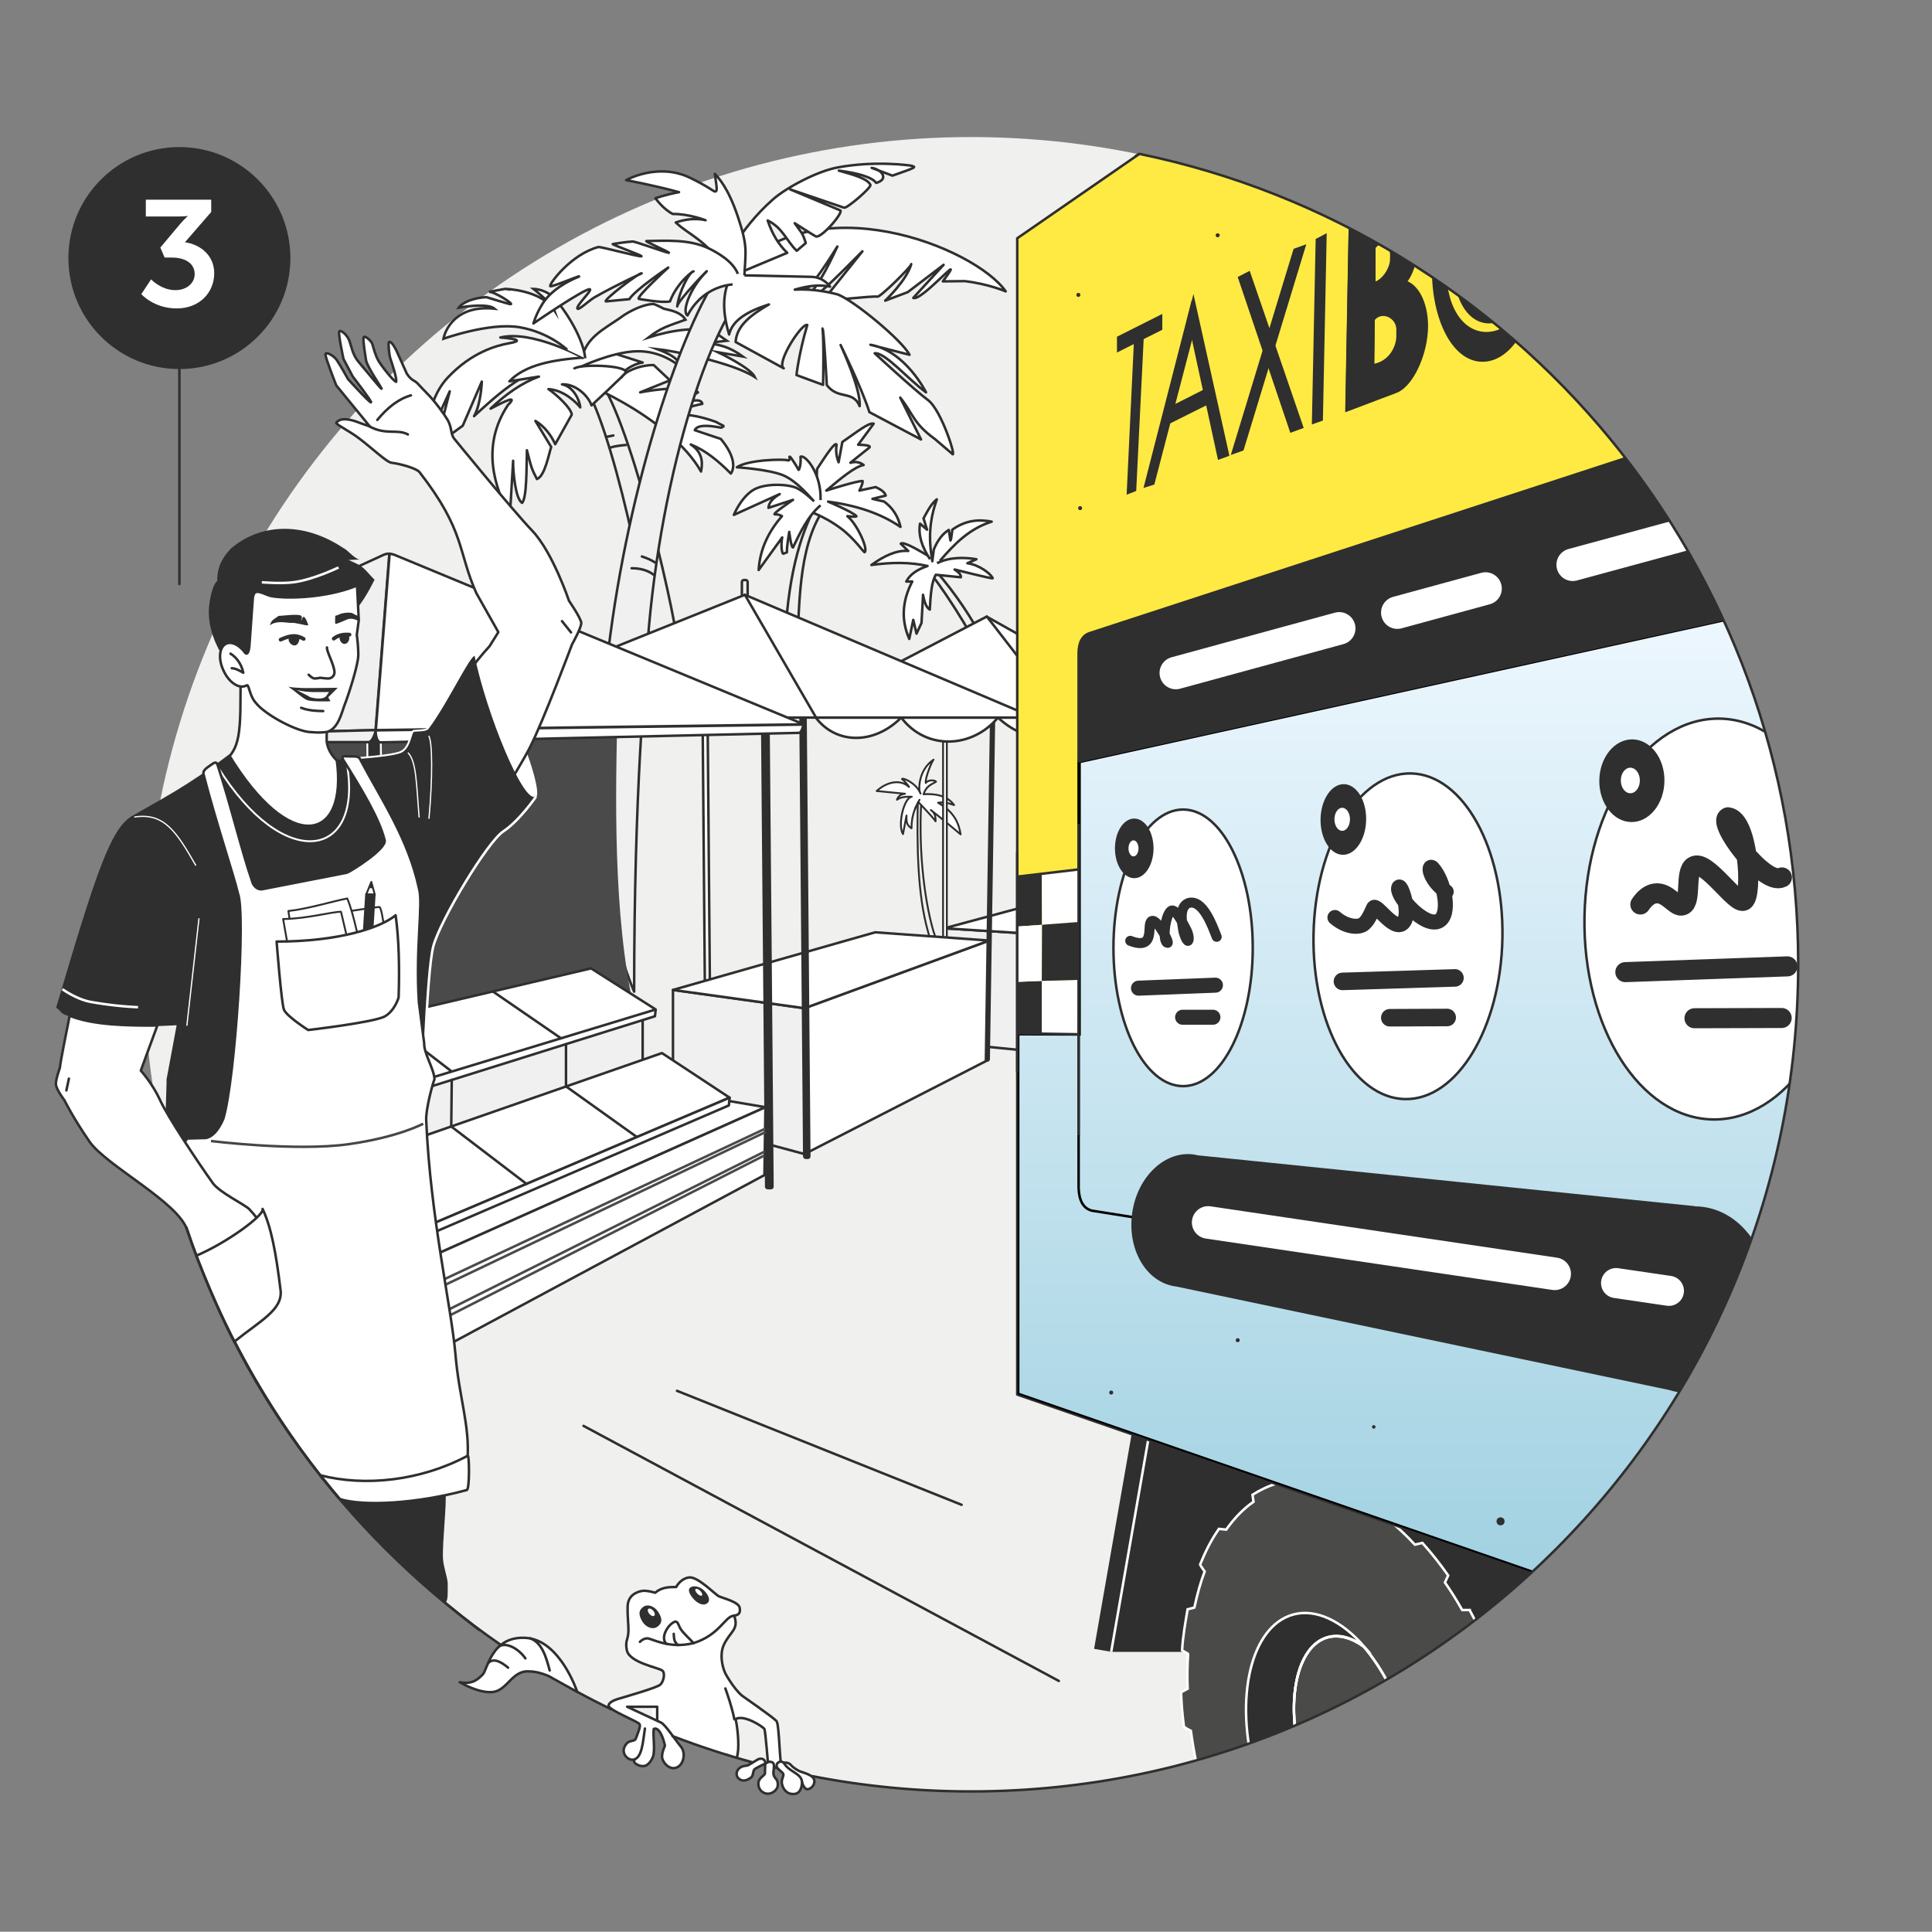 <svg xmlns="http://www.w3.org/2000/svg" xmlns:xlink="http://www.w3.org/1999/xlink" viewBox="0 0 771.1 771"><rect x="0" y="0" width="771.1" height="771" fill="#808080" stroke="none"/><style>.t{stroke-linejoin:round}.u{stroke-miterlimit:10}.v{fill:#fff}.w{fill:none}.x{stroke:#2f2f2f}.y{stroke-linecap:round}.z{fill:#2f2f2f}.AA{stroke-width:.75}.AB{stroke:#fff}.AC{fill:#f0f0f0}.AD{stroke-width:6}.AE{stroke-width:8}</style><circle cx="71.6" cy="103" r="44.3" class="z"/><path d="M71.6 144v89.1" class="t u w x y"/><path d="M60.3 111.5s4 4.3 9.7 4.3c4.4 0 7.7-2.7 7.7-6.4 0-4.5-4.1-6.6-9.1-6.6h-2.9l-1.7-4 7.8-9.3c1.7-2 3.1-3.2 3.1-3.2v-.1s-1.3.2-3.8.2H58.2v-6.7h26.1v4.9L73.8 96.7c5.9.8 11.7 5 11.7 12.4 0 7.3-5.5 14-15 14-9.1 0-14.1-5.7-14.1-5.7l3.9-5.9z" class="v"/><circle cx="387.6" cy="384.9" r="330.2" fill="#f0f0ef"/><g class="u x"><path d="M238.3 150.5c12.1 13.9 29.8 86.8 32.6 109.1 0 0-13.5 5.8-11.8 4.5 2.4-17.7-16.4-99.9-26.5-110.7l5.7-2.9z" class="w"/><g class="v"><path d="M225.6 151.4c1.9-2.3 41.8 14.8 54.2 36.8.8-4 .4-7.8-4.1-10.8 6 2.4 11 6.6 16 11.6 1.9-2.7 1.1-7.7-4-13.8l-10.4-3.5c.9-2.1 4.9-2.1 10.5-1 2.1-.8.6-.7-2-2.3-5.4-1.9-11-3.4-16.1-2.6 2.1-2.4 6-3.7 10.6-4.6-.3-2.3-4.5-1.6-11 1l9.3-5.6c-1.7-1.7-10.8-2.3-23.1 0l11.9-4.8-6.5-6.1c-5.8 0-11.7 2.7-12.8 4.9-.3-2.4 4.7-5.4 8.4-5.9l-10.6-3.4-19.2.8-1.1 9.3z" class="t"/><path d="M231.8 146.4s12.4-5.9 22.2-6.2 16.3 5.3 16.3 5.3 2.6-2.2-8.1-6.2c6.5.7 30.1 5.4 39.1 11.2-1.8-3.8-14.7-9.9-14.7-9.9l9.9 1.7c-4.5-3.3-9.8-5.6-17-5.1l10.6-1.2-5.3-3.7c-7-1.8-16.3-.7-26 2.4 5.2-4 7.6-4.5 14.8-7.1-1.7-2.8-5.1-3.6-8.7-4.4-2.8-1.5-4.1-1.9-4.1-1.9-3.5.2-7.4 1.8-11.5 4.3-6 4.5-13.5 7.7-16.2 14.6"/><g class="t"><path d="M232.7 142.8s-20.2-11.2-33-8.1c7.4.6 8.6 1.4 3.5 2.3s-14.9 3.6-24.3 13.5c-9.4 9.8-8.5 25.5-8.5 25.5l9.1-19.8-5.5 21.5 10.7-7.8 7.6-17.6s-.3 9-3.1 13.8c6.8-6.2 20.2-19.2 32.3-20 .3-.1 11-3.3 11.2-3.3z"/><path d="M232.9 142.7c-12.1.9-23.2 2.8-29.6 9.5l11.8-1.9c-6.8 2.5-13.2 7-19.3 12.8 5.9-3.1 11.1-5.6 6.9-1.4-10.9 16.5-5.2 33 .8 44.3l1.3-22.1c-.1 3.9.9 15.4 3.6 16.8 1.9-2.2 1.7-13.7 1.9-21 1.9 7.4 1.9 7.4 4 11.5 3.2-1.2 4.7-9.9 5.7-12.8l-6.3-10.4c3.7 2.2 6.3 5.8 7.9 9.3l6.6-11.8c-.2-2.5-5.7-7.7-9.3-10.2 6.2.4 11.1 5.3 12.7 7.3-.2-2.6-2.6-8.3-7.3-9.2 5.3-.3 10.4 4.4 11.8 8.4 0 0 13.3-12.3 13.6-13.1 1-3-19.2-3.6-20.7-1.4"/></g></g><path d="M288 107.9c-16 22.5-37.2 85.3-45.2 151.8-.1.5-12.9 80.8 10.3 136.1 0-82.1 4.6-126.3 4.6-126.3C260.8 200 281.2 132 299 114.2c-1.8-10.4-7.7-5.8-11-6.3z" class="t AC"/><path d="M313.2 259l4.8 1.5c1.2-17.3.2-41.6 10.6-57L326 201c-6.8 12.5-11.9 30.1-12.8 58z" class="t w"/><g class="v t"><path d="M319.2 203.9c1.2-1.4 9.9 2.1 16.4 7 5.5 4.1 9 9.5 9.5 9.5 1.5-1.2-2.9-11.1-6.9-14.4 0 0 3.9.5 3.6 0-1.5-1.7-11.3-5.8-11.3-5.8 11.1 1.5 20.9 4.6 28.9 10.1-.9-4.1-3-7.5-6.5-10.1l-4.7-1.1 5.3-1.3c-.3-1.3-1.8-2.4-4-3.4l-6.5 1.4s1.4-2.6 1.3-3.8c-2.1-.2-14.5 3.8-14.5 3.8 5.7-4.8 11.4-9.6 14.9-10.2-1.4-1.1-3.1-1.5-5.3-.9l7.5-6c1-.9-1.6-1.1-4.4-1.2l6.2-8.4c-1.9-.6-6.8 3.4-12.5 7.3l-1.5 8.1c-.9-2.3-1.2-4.7-.8-7-.5-1.4-4.1 4-7.8 9.7l-.4 10.4-6.5 6.3z"/><path d="M327.5 199.6c.4-10.6-6.1-18.3-8-17.3.3 3.1-.6 5.6-.8 5.2-.3-.7-2.7-4.6-3.4-5.2-.6-.5.5 1.9-1 1.4s-15.6-.3-20.2 2.8c0 0 12.7.8 18.5 3.2s12.1 10.3 12.1 10.3"/><path d="M327.5 201.7c-4.9 4.1-8.1 10.7-11 16.8-.7.2-1.5-6.2-1.5-6.2s-1.1 6.3-.9 8.1c0 0-1.3.6-1.5.6-.6-.1-1-4-.4-6.5l-9.4 13c.5-8.4 4-15.4 9.3-21.5 0 0-1.2-.8-2.8-.7s7.2-5.8 7.2-5.8l-9.8 3.2c.2-2.3 2-4 4.5-5.5l-18.3 8.3s2.5-6.3 7.2-9.6 14.6-2.7 17.9-1.1 6.9 5.3 6.9 5.3"/></g><path d="M373.7 228.1c7.5 8.5 14.6 19.2 19.6 29 0 0-4.4 1.6-4 1.2 1.6-1.4-17.1-29.9-18.2-29.3l2.6-.9z" class="t w"/><g class="v t"><path d="M374 224.8c4.8-2.5 11-2.4 15.7-1.6l-3.6 1.6c4.7.6 9.5 4.3 10.1 6-.2.3-15.2-3.5-15.2-3.5 1.5 1 2.6 2 2.5 3.1l-10-1c-1.7 2.8-2.1 8.1-2.4 13.9-1.4-.8-2.2-3.1-2.7-5.9l-.6 11.2-2 4.3-1.3-5.5-1.6 7.6c-3.1-7.1-3.1-14.7 1.2-22.9h-2.4c1.7-3.2 4.8-4.9 8.5-6.2-7-1.6-14.5-1.5-22.4-.4 5-3.6 10-6 14.7-5.6l-3-2.9c1-.9 5.9 1.8 12.2 5.6"/><path d="M371.2 223.2c-3.1-4.7-4.8-9.4-4-14.2l2.8 2.4-1.4-4.5c.5-.8 2.8-5.8 5.3-7.6-2.9 8.3-3.4 15.2-1.8 24.7l.6-4.7c1.5-3.6 3.5-6.3 6-7.8l.6 4.1c.2 1 .8-4.2.8-4.2 5.3-3.8 10.5-4.2 15.7-3.2-8.9 2.8-14.9 8.9-20.7 15.7"/></g><g class="w"><path d="M261.4 224.5c-1.1-.8-2.8-1.6-5.2-2.4m4.7 7.3c-2.5-1.9-5.6-2.6-8.8-2.6m-10.2-52.4l2.9-.6m-1.4 4.9c1.8-.6 4-.9 6.4-1.1" class="y"/><path d="M372.5 371.5c2 6.6 5 12.1 7.5 16.4l-3.2.6c-3.4-6.7-4.8-10.4-6.5-17-4-14.2-4.5-33.6-3.9-54.5l1.5.1c-1.5 19 .6 40.6 4.6 54.4z" class="t AA"/></g><path d="M368.6 317c4.7-.3 9.4.5 12.2 4.3-1.1-.2-3.2-1.5-6.4-.9 6.7 3.8 8.3 8.4 9 12.6 0 0-8.7-7.3-11.9-9.7 1.5.9 2 2.6 1.9 4.5-.7-1.3-6.9-7.7-6.9-7.7-1.5 3-2.7 5.6-2.7 10.5-1.7-1.2-2.1-2.1-2-5.1l-1.4 7.4c-2.2-3.5.3-14.5 3.5-14.9-2.4-.1-4.5.1-5.9 1.2.5-1.5 1.6-2.2 3.2-2.4l-11.3-1.1c4.3-3.9 9.7-4.7 12.9-1.6-.7-1.4-2.8-3.2-2.8-3.2.6-.6 5.9 1.9 7.4 5.8-1-1.2-.9-9.4 5.2-13.5-.6.5-3.5 7.4-3.1 9.3.6-1.1 3.3-1.4 4.1-.5-2.3 1.3-3.9 1.8-5 5z" class="t v AA"/><path d="M367 319.2l-1.8 3.6" class="t w y AA"/><path d="M462.7 284.5c-2-.8-68.9-38.4-68.9-38.4l-73.6 38.4h142.5z" class="t v"/><path d="M393.9 246.1l29.7 38.4" class="t w y"/><path d="M376.9 416.1l47.5 4.7v-47.3l-47.5-3z" class="t AC"/><g class="v t"><path d="M376.9 370.5l47.5 3 72.6-27.3-51.4 5.8z"/><path d="M376.4 280.1h1.5v117h-1.5z" class="AA"/><path d="M282.5 460.8h.8c.4 0 .6-.3.6-.6L282.4 284c0-.4-.3-.6-.6-.6h-.8c-.4 0-.6.3-.6.6l1.5 176.2c0 .3.2.6.6.6z"/></g><path d="M296.9 238h.7c.4 0 .8-.3.8-.8v-4.9c0-.4-.3-.8-.8-.8h-.7c-.4 0-.8.3-.8.8v4.9c.1.4.4.8.8.8z" class="t w"/><path d="M321.1 460.6l73-37.4.7-47.8-73.7 27z" class="t v"/></g><path d="M394 423.8c.6 0 1.1-.5 1.1-1l2.1-135.5c0-.6-.5-1-1-1.1-.6 0-1 .5-1.1 1L393 422.8c0 .5.4 1 1 1z" class="z"/><g class="t u x"><path d="M439 286.4c-14.4 9.5-28.1 11.6-40.7 0-10.2 12.3-28.6 13.2-38.6 0-11.1 11.1-26.2 10.5-34.1 0H439z" class="v"/><path d="M268.6 446.5l52.5 14.1v-58.2l-52.5-7.3z" class="AC"/><path d="M268.6 395.1l80.7-23 45.5 3.3-73.7 27z" class="v"/><path d="M321.6 462.1h.8c.4 0 .6-.3.6-.6l-1.5-176.2c0-.4-.3-.6-.6-.6h-.8c-.4 0-.6.3-.6.6l1.5 176.2a.65.65 0 00.6.6z" class="z"/><path d="M297.3 237.4l115.4 49H175.4z" class="v"/><path d="M325.7 286.4l-28.4-49" class="w y"/></g><path d="M124.7 439.3L253 402.2c-8.4-36.6-7.4-86.6-6.5-119.1l-121.8 1.4v154.8z" fill="#494a49"/><g class="t u z"><path d="M306.4 474.2h1.3c.4 0 .6-.3.6-.6l-1.6-187c0-.4-.3-.6-.6-.6h-1.3c-.4 0-.6.3-.6.6l1.6 187c0 .3.2.6.6.6z" class="x"/><path d="M167.4 471.5h2.3c.4 0 .6-.3.6-.6l-1.5-178c0-.4-.3-.6-.6-.6h-2.3c-.4 0-.6.3-.6.6l1.5 178c0 .3.2.6.6.6zm-18.6 18h4.2c.4 0 .6-.3.6-.6L151.9 285c0-.4-.3-.6-.6-.6h-4.2c-.4 0-.6.3-.6.6l1.7 203.8c-.1.4.2.7.6.7z" class="AA AB"/></g><g class="x t u"><path d="M100.1 292.6l49.8-1.2 5.5-70.4c-1.1-.1-2.1.3-3.5 1l-54 24.7 2.2 45.9z" class="AC"/><path d="M150 291.4l170.8-2.3-162.5-67.3c-1.1-.5-1.9-.7-2.8-.8l-5.5 70.4zm168.8 1.1c-1.3 0-164.7 3.8-166.8 3.8s-2.1-4.8-2.1-4.8l170.8-2.3c0-.1-.6 3.3-1.9 3.3z" class="v"/><path d="M150 291.4l-53.8 1.4s0 3.4 2 3.4H147c2 0 3-4.8 3-4.8z" class="AC"/><path d="M121.8 490.7l139.3-56.3 44.4 7.5L152 510.5z" class="v"/><path d="M256.5 425.6L155.6 460l-.6-24.6 101.5-30.9z" class="AC"/><g class="v"><path d="M261.7 402.9l-119.6 36.4-15.1-27.2 108.9-25.6zm-.3 2.7L142.1 443v-3.7l119.6-36.4zm29.8 32.5l-145.1 61.6-6.5-36 124.6-43.4z"/><path d="M144.1 504.4l146.8-63.2.3-3.1-145.1 61.6z"/></g><g class="w y"><path d="M196.7 395.7l27.2 18.7m-71.2-8l27.5 21.2m45.7 6l28 20m-73.8-4l30 22.9m15.8-38.9v-16.8m-45.8 32.8l.2-18.6"/></g><path d="M305.5 441.9L152 510.5l-.4 40.9L305.1 469z" class="v"/></g><path d="M151.6 536.4l153.6-76.8m-153.4 79.5l153.4-78m-153.1 61.3l153.3-71.9M152.1 525l153.5-73.2" stroke="#494a49" class="w u"/><path d="M87.8 305.3c30.8 38.3 50.8 48.2 49.8.6 0 0-6.3-3.3-7.2-9.9-.2-6.4.9-7.7.9-7.7L96 267.2c0 26.1.5 31.6-8.2 38.1z" class="t u v x"/><path d="M86.7 231.9c0-6 2.2-9.5 5.5-13 11.3-9.7 28.4-11.1 44.8-.2 2 .9 5 5.1 7.2 4.6l-5.1.2c6.6 2.8 5.8 3.2 10.4 7.9-4.2 8.1-12.9 26.9-52.8 40.3 0 0-14.4-13.1-13.3-29.2 1-9.4 3.3-10.6 3.3-10.6z" class="z"/><g class="t u x"><path d="M90.3 256.9c2.2-1 5.2.5 7.5 3.6 1.6 1.7 1.8-3.6 1.8-3.6l1.3-18.2c.5-4.1 3-2.2 6.9-.9 5 1.2 21.8 1.2 34.7-4.1a4186.55 4186.55 0 00.7 13.8l-.8 5.9s.6 4.1.6 8-3.9 15.9-5.3 19.5-2.6 9.8-7.1 11.2c-3.1.5-6.2.1-6.2.1-5.6.1-18.7-7-22.3-11.7-2.6-2.8-2.7-7.7-3.7-6.9-.1.1-.2.1-.3.1-2.8 1.3-6.8-1.4-8.9-6.1-2.2-4.6-1.7-9.4 1.1-10.7z" class="v"/><g class="w y"><path d="M92 260.9c1.9 1.1 4.3 3.7 5.1 7.6-1.6-.9-2.9-1.7-4.6-1.8"/><path d="M112 255.3c4.4-2 6.5-1.8 9.2-.3" stroke-width="1.5"/></g></g><path d="M119.5 255.2c-.2 1.3-1 2.6-2.2 2.4s-2.3-1.5-2.1-2.7c.1-.4-.4-.2-.2-.5 1.2-.6 3.1-.5 5.4 0 .2.5-.8.3-.9.8zm16-.8c0 1.4.9 2.6 2 2.6s2-1.2 1.9-2.6c0-.4-.1-.8-.2-1.1 0-.1-3.7.5-3.7 1.1z" class="z"/><g class="t u w x y"><path d="M133.2 254.9c1.9-1.5 4.2-1.8 6.3-1.6" stroke-width="1.5"/><path d="M130.5 258.4c-.2 1.6 2.9 6.9 3 9.9 0 1.5-1.2 2.5-2.5 2.5-1.2 0-3.2-.3-3.2-.3s-1.2.3-2.2.3-2.4-1.5-2.4-1.5"/></g><path d="M121.3 246.2c.6.1 2 3.4 1.6 3.4-1.2.1-4.8-1.2-6.9-1-1.9 0-5.5-1.1-8.3 1 .6-1.8 1-2.1 2.4-3 0 0 1.1-.9 1.3-.8s7.6-.9 8.7-.1c1 .8-.3 1.8.2 1.9 0 .1.4-1.5 1-1.4zm21.7 1.6s-2.3-1.3-4.1-.7c-1.6.6-4.1 1.9-5.1 1.9-.1-.2 0-3.2 0-3.2l1.2-.4c1.2-.8 4.9-1.2 5.8-.6s2 1 2 1l.2 2zm-7.4 350.5c11.4 14 30.3 32.2 42.1 41.3 1-.6 1-2 1-7.6-.2-3-1.7-6.4-1.9-10-.3-6.7 1.6-21.9 1-26.9l-42.2 3.2z" class="z"/><g class="v"><path d="M51.6 401.7c0 .1 0 .1 0 0 0 .1 0 .1 0 0zm5.9-2.8zm0 0c0-.1 0 0 0 0zm-6.1 3.6s-.1.1-.1.2l.1-.2zm.7-.1zm-5.6 2.3zm-.3.4c-.1 0-.1 0 0 0-.1 0-.1 0 0 0zm.2-.1c-.1.1-.1 0 0 0zm-1.8 2.6zm1.9-3.1v.1-.1zm5.1-2.8zm-.6 1c0-.1 0-.1 0 0zm8.8-4.9s.1-.1.2-.1l-.2.1z"/><path d="M47.9 403.9c.2.2-.2.1-.1.3.1-.1.1-.2.2-.1 0 .2-.2.1-.2.3l.1-.2c.2 0 .1.2.2.2 0-.3.5-.2.6-.3h.3c.2.1.4 0 .5-.1 0-.2.6-.4.6-.6-.1.1-.1.1-.2.1l-.1-.2c.2-.1.1.1.2-.1-.2-.2-.2.1-.4.2 0-.1 0-.2.1-.2-.2.1-.5.2-.6.5-.1 0-.1-.1-.1-.2-.1.2-.2 0-.3.2-.1-.2.3-.3.4-.5.3 0 .5-.3.8-.5.1.1 0 .4.1.4.3 0 .2-.2.3-.4.2 0 .2.2.5.1l-.1.2c.3.1.1-.2.3-.2-.1 0-.1-.1-.2 0-.1-.1 0-.2.1-.2 0-.1 0-.2.2-.3 0 .2.2 0 .3 0 .1-.1.3-.2.3-.2.1-.1 0-.3.2-.3 0 .1-.1.3.1.2 0 .1-.2.2-.3.3.2 0 .3.1.2.2.1.1.1-.1.3-.1 0 0 0-.1-.1-.1.1.1.4-.2.3-.3l-.1.2c-.1-.1.1-.3 0-.4.2.2.4-.4.6-.2l-.1-.1c.4-.1.6-.5.9-.8-.1.1 0 .4-.3.4.4-.1.2.2.4.2.3-.1 0-.3.1-.4l-.2.1c.1-.4.7-.3 1-.7.1 0-.1.1-.1.1.2 0 .2-.1.2-.2.2-.1.4-.1.4.1.2-.1-.1-.1 0-.2l.1-.3c.2 0 .4 0 .6.1.4-.2 0-.4.2-.6.2 0 0 .1 0 .2l.2-.1c0 .2-.2.2-.1.4.1-.3.3-.2.5-.5.1-.2.4-.2.6-.4 0 .1-.2.2-.3.3.2 0 .7-.3.7-.6.1 0 .4 0 .3.1.4-.1 0-.4.4-.4v.1c.5 0 .6-.5 1.1-.5l-.1-.2c.1 0 .3 0 .3.1l-.2.1c.2.1.1-.2.3-.2 0 0-.2-.1-.3-.2-.7.5-1.5.5-2.2 1.1 0 0 .1 0 .1.1-.1 0-.2.1-.2 0-.2.1-.5 0-.6.1 0 .2-.4.1-.2.3l-.2-.1c0 .1.1.2 0 .3-.1 0-.2 0-.1-.1a11.94 11.94 0 00-1.6.8l.1-.2c-.2 0-.4.4-.4.1-.2.2-.7.3-.6.5-.3-.2-.7.2-1 .4.2.2-.2.2-.3.4-.1-.1.2-.3.2-.4-.2.5-1.1.3-1 .9h-.4c0 .1.2 0 0 .2-.1.1-.1-.1-.2-.1-.2.2-.6.5-.5.7-.1 0-.2 0-.2-.1-.3.4-.4.2-.7.5.1-.1 0-.2.2-.3-.3-.1-.6.4-1 .5v.2c-.2.1-.3 0-.2-.1-.4.1-.5.3-.7.5v-.1l-.3.2c0 .1-.1.2 0 .3.2 0 .2-.1.4-.2zm-.2.3zm3.6-1.3h-.1.1z"/><path d="M44.7 406.7c.2.2.2-.2.4-.2-.1.1 0 .2.1.3 0-.4.2-.1.5-.4.1.1-.1.2 0 .3.1-.2.3-.4.3-.6.3-.2.5-.3.7-.5-.2.2.1.2 0 .4.1-.3.4-.9.6-1.3.2.1.2.2.2.3.4-.1 0-.2.4-.4l-.2.1c.1-.2 0-.3 0-.5l-.4.3c-.1-.1.2-.3.2-.4 0-.2-.3 0-.3-.1 0 .1-.2.2-.3.3h-.1c-.2.1-.2.3-.4.4 0 .1 0 .2-.1.4l.1-.1c0 .3-.3.6 0 .6l-.4.2c-.1-.2-.2-.5 0-.7v-.1c-.2 0-.4.5-.2.5.1.5-.6.5-.8.9-.1-.1 0-.3 0-.4.1-.1.1-.1.2 0 .3-.3-.3-.3.1-.6.2-.1-.1.4.2.1v-.5c-.2.1-.3.3-.5.5-.4.4-.7.7-1 .9s-.4.3-.4.3c-1.1 1.1-2.2 2.3-3 3.7-.2.5-.3.6 0 1 .1-.1.2-.3.3-.2-.1-.1-.1-.3 0-.5.1 0 0 .2 0 .2 0 .1.1.1 0 .2.3-.2.5-.6.4-.9.2-.1.1.2.1.4.3-.3.5-.6.7-.8s.4-.5.7-.8c-.2-.2-.1-.2-.1-.4h.1s-.1-.2-.2-.1c.5-.2.2-.6.3-.9l.1.1c.2-.2.2-.3.4-.5.5-.1-.2.3 0 .4v-.1c0 .1.1.3.1.5.2-.4.5-.4.7-.8 0 .1-.2.5-.2.6.1-.1.2-.3.4-.2l-.1-.2c.2-.2.1.1.2.2.7-.4-.1-.5.2-.9zm5.4-3.5c-.1 0-.1.1-.2.1 0 0 .1-.1.2-.1zm-.9.9s0 .1 0 0zm0 .3c-.1 0 0-.1 0-.2-.1.1-.2.2 0 .2zm18.1-8.9c0-.1.2-.2.1-.2l-.2.1.1.1zm-.5 0h-.2l-.1.3c.2-.1 0-.2.3-.3zm-.7.1zm0 .1v.2l.2-.2h-.2c0 .1 0 0 0 0zm-.2.1c0 .1 0 0 0 0zm-.7 0c.1 0 0 .2 0 .2.2 0 .2-.3.4-.3-.2.2.2 0 .3.1-.1-.1-.3-.2-.5-.1v.1c-.1.1-.1 0-.2 0zm-1 .7l.1-.2c.1.1.3-.1.4.1.1-.1.1-.1.1-.2.1 0 .2.1.2-.1-.5.1-.3 0-.7.1l.1-.1h-.3c.1.3-.2.4.1.4zm-.4.1c.2-.1.2-.3.1-.3l-.3.3c0-.1.2-.2.2 0zm-.3.1c-.1 0-.3-.1-.4 0 .2-.1.2.2.4 0zm-1.4.4l.4-.1c.2.2-.2.1-.2.3.3-.1.2-.1.4-.3.1 0 .2-.2.3-.3-.5.4-.7-.1-.9.4zm.8-.1v-.1l-.1.1zm-1.8.3c-.3-.1-.4.3-.7.3v-.1l-.2.1c.1.1-.1.3-.2.4.3 0 0-.2.3-.1v.3c.1-.1.1-.2.1-.3.1-.1.1 0 .2.1.1-.1 0-.4.3-.4.2 0 0 .2.2.1-.2-.1.3-.1.3-.3.2 0 .4 0 .4.1-.1-.2 0-.4.2-.5l-.3.3-.2-.1c-.1 0-.2.1-.4.1zm-.8.9zm1.7-.7h-.1l.1.1zm-1.8.9c.1 0 .1-.1 0 0zm-.2 0l-.2-.1v.1zm-4.6 2c.2 0 .1-.1.1-.2-.2.1 0 .1-.1.2zm-2.7 1.6c.2 0 .3-.2.4-.3-.1 0-.3.2-.4.3zm-.9 1.1c0-.1.1-.1 0 0v-.4c-.3 0-.1.3 0 .4zm-1.3.8l.2-.2-.1.1v-.3c-.1 0-.2.2-.1.4zm.3-.6s-.1 0 0 0c-.1 0 0 0 0 0zm-.2.1c.1 0 .1-.1 0 0 .1-.1 0-.1 0 0z"/><path d="M50.3 403.8l-.3.2h.2c-.1-.1.1 0 .1-.2zm-1.9 1.1l-.1-.1c-.2.1-.3.6-.6.5.2 0-.1.3.2.1 0-.2.3-.4.5-.5zm-1 .3c0-.1-.1 0-.1-.1-.1 0-.1.2-.1.2 0-.2.2.1.2-.1zm-1 .8c.1-.1.1-.2 0 0-.2.1 0 .2 0 .3.2 0 .2-.3 0-.3zm-2.2.2c.1.1.2 0 .2-.1 0 .1-.1.1-.2.1zm.7.9h.1l-.1-.2zm-1 1v.2l.2-.2zm-.2.2l-.2.2h.1c.2-.1.1-.2.1-.2zm-.5.5c0-.1.1-.1 0 0l.2-.2-.2.2zm-2.8 2.6c-.1-.1-.1.1-.2.2 0 0 .3-.1.2-.2z"/></g><path d="M62.7 444.4v-.3.3z" class="t u w x"/><defs><path id="A" d="M77.3 498.2c46.2 126.6 167.7 217 310.3 217 182.4 0 330.2-147.8 330.2-330.2S570 54.8 387.6 54.8c-121 0-226.9 65.1-284.3 162.2-9.2 15.5-5.3 86-11.9 103C77 386.7 61 397 69.8 458.9a438.95 438.95 0 007.5 39.3z"/><path id="B" d="M519.5 703.1c6.7 23.9 22.2 40.5 34.6 37.1 4.6-1.3 8.1-5.1 10.4-10.6 1.9-11 1.2-24.4-2.7-38.2s-10.2-25.7-17.5-34.2c-4.8-3.5-9.8-4.9-14.4-3.7-12.4 3.4-17.1 25.7-10.4 49.6z"/></defs><clipPath id="C"><use xlink:href="#A"/></clipPath><g clip-path="url(#C)"><g class="z"><path d="M611.2 740.6h65.3v-92.9l-167-55.8zm-174.527-82.518l16.721-95.653 6.797 1.188-16.721 95.653z"/><path d="M443.5 659.3h102.7l15.7-93.7-101.7-1.9z"/></g><g class="u AB"><path d="M594.7 659.6c-2.5-5.9-5.2-11.6-8.1-16.9v-.1h-3c-2.2-3.9-4.5-7.6-6.9-11l1.3-2.8c-3.3-4.7-6.7-9-10.3-13l-3 .7c-3.2-3.5-6.5-6.6-9.9-9.3l.8-2.7c-15-11.9-31.2-16.9-46-12.4-3.4 1-6.7 2.6-9.7 4.5l.4 2.8c-4.1 2.8-7.7 6.6-10.9 11.1l-2.9-.3c-3 4.3-5.3 8.8-7.5 14.2-.1.2 1.8 2.8 1.8 2.8-1.7 4.5-3 9.3-4.1 14.4l-2.7.7c-.9 5.3-1.9 10.8-2.2 16.4l2.6 1.5-.2-.1c-.3 4.5-.4 9.1-.2 13.9l-2.6 1.4c.1 4.2.5 8.9 1.1 13.6.1.5 2.8 1.8 2.8 1.8 1.2 9 3.1 18.3 5.9 27.5 17.1 57 51.8 93.9 90.9 82.7 35-11.3 48.1-55.6 33.4-104.2" fill="#4a4b49"/><path d="M476.1 708.9l2 7.5c17.1 57 52.6 93.7 93.2 82 40.4-13 46.6-64.3 29.6-121.3-1.8-6.1-3.9-11.9-6.2-17.5" class="w"/><path d="M501 708.2c8.5 30.5 29 51.5 45.8 46.8 9.2-2.6 15.4-12.3 17.7-25.5-2.3 5.5-5.8 9.3-10.4 10.6-12.5 3.5-28-13.1-34.6-37.1-6.7-23.9-2-46.2 10.5-49.6 4.6-1.3 9.6.2 14.4 3.7-8.8-10.1-19.1-15.2-28.3-12.7-16.9 4.7-23.6 33.3-15.1 63.8z" class="z"/><g class="w"><use xlink:href="#B"/><use xlink:href="#B"/><path d="M460.2 563.7l-16.7 95.6"/></g></g><path d="M406 556.6l338 116.9v-812L406 95.1z" fill="#ffea43" class="t u x"/><linearGradient id="D" gradientUnits="userSpaceOnUse" x1="574.955" y1="672.815" x2="574.955" y2="235.545"><stop offset="0" stop-color="#99cdde"/><stop offset="1" stop-color="#eff8ff"/></linearGradient><g class="u"><g stroke="#000"><path d="M406.5 556.2l336.9 116.6V235.5L431 304.2V413l-24.5-.1z" fill="url(#D)" class="AA"/><path d="M435.8 483.2l308.1 49V234.9l-313.4 68.9v170.5c.2 4.8 1.8 8 5.3 8.9z" class="w"/></g><g class="x z"><path d="M430.5 303.8l313.4-68.9v-83.1l-309 100.9c-2.8.9-4.4 3.6-4.4 8.1v43z"/></g></g><ellipse cx="472.2" cy="378.3" rx="27.8" ry="55.2" class="t v x"/><ellipse cx="452.7" cy="338.6" rx="7.7" ry="11.9" class="z"/><ellipse transform="rotate(-88.974 561.966 373.615)" cx="561.9" cy="373.6" rx="65" ry="37.7" class="t v x"/><ellipse transform="rotate(-88.974 536.215 327.055)" cx="536.2" cy="327" rx="14.1" ry="9.1" class="z"/><ellipse transform="rotate(-88.974 685.051 366.76)" cx="685" cy="366.7" rx="80" ry="52.6" class="t v x"/><ellipse transform="rotate(-88.974 651.354 311.543)" cx="651.3" cy="311.5" rx="16.5" ry="13" class="z"/><g stroke-width="13" class="t u w y AB"><path d="M534.5 250.8l-65.2 17.8m123.6-33.7l-35.2 9.6M717.5 201l-89.8 24.4"/></g><g class="z"><path d="M678.9 481.6c-.8-.1-1.6-.1-2.4-.1v-.1L478 461.1l-1.4-.3c-11.5-1.7-22.6 8.7-24.7 23.2s5.4 27.6 17 29.4h.2l197.2 41.4c1.6.5 3.3.9 5 1h.2c16.9 1.7 32.3-13.5 34.4-34 2-20.5-10.1-38.5-27-40.2z"/><circle cx="430.4" cy="117.7" r=".8"/><circle cx="431.1" cy="202.8" r=".8"/><circle cx="598.9" cy="607.2" r="1.6"/><circle cx="548.3" cy="569.5" r=".7"/><circle cx="486" cy="93.9" r=".8"/><circle cx="494" cy="534.9" r=".8"/><circle cx="443.5" cy="555.8" r=".8"/></g><g class="t u w y AB"><path d="M620.5 508.4l-138.3-20.5" stroke-width="13"/><path d="M666.1 515.2l-21.1-3.1" stroke-width="12"/></g><g class="v"><ellipse cx="452.4" cy="338.6" rx="2" ry="3.2"/><ellipse cx="650.7" cy="311.5" rx="3.8" ry="5.1"/><ellipse cx="535.7" cy="327" rx="3.1" ry="4.6"/></g><g class="t u w x y"><path d="M577.2 355.9c-7-5-7.3-11.1-5.5-9.5 5 5.6 7.5 19.1 2.3 21.3-5.5 2.3-16.2-9.5-15.8-13.1s5.4 10.3 1.7 13.8-10.7-8.2-11.7-6c-1 2.1-1.9 4.6-3.8 6.3-1.8 1.6-6.8 1.6-11.6-2.5" class="AD"/><path d="M485.6 373.9c-1.7-4.3-5.5-15.1-11.2-13.5-4.2 1.5-2.4 8.8-2.2 10.5s1.5 4.9 2 4.6c.5-.4.2-2.7-.7-4.4-.5-.8-3.9-8.2-5.8-7.7-2.4.7-3.9 11.3-2 12.8s-3.7-9.6-6-8.6 2 12-8.6 7.9" stroke-width="4"/><path d="M711.2 350.2c-7 3.6-26.3-22.3-21.5-24 7.9.9 9.9 30.5 6.4 33.2-3.1 2.3-15.2-16.9-20.2-13.6-3.5 2.3-.7 13.9-4.2 15.5-2.8 1.3-6-5.5-11.2-4.7-2.6.4-4.5 2.5-5.8 4.4" class="AE"/><path d="M485.1 393.2l-30.7 1.2" class="AD"/><path d="M580.7 390.3l-44.9 1.4" stroke-width="7"/><path d="M713.4 385.7l-64.7 2.3" class="AE"/><path d="M484.1 406H472" class="AD"/><path d="M577.6 406.1l-22.9.1" stroke-width="7"/><path d="M711.1 406.3l-34.8.1" class="AE"/></g><g class="z"><path d="M405.8 369.8l10.1-.7-.1-20.4-9.9 1.2zm.2 42.6l9.8.2v-21.1l-9.9.4z"/></g><g class="v"><path d="M405.9 391.9l9.9-.4.1-22.4-10.1.7zm10-22.8l14.5-1.1.1-21-14.7 1.7zm-.1 43.5l14.2.2.1-21.7-14.3.4z"/></g><path d="M415.8 391.5l14.3-.4.3-23.1-14.5 1.1z" class="z"/><g class="u w x"><path d="M430.5 347l-24.6 2.9m24.1 62.9l-24-.4"/><path d="M430.5 328.8v124.3" class="t"/><path d="M406 340.1V428"/></g></g><defs><path id="E" d="M77.3 498.2c46.2 126.6 167.7 217 310.3 217 182.4 0 330.2-147.8 330.2-330.2S570 54.8 387.6 54.8c-121 0-226.9 65.1-284.3 162.2-9.2 15.5-5.3 86-11.9 103C77 386.7 61 397 69.8 458.9a438.95 438.95 0 007.5 39.3z"/></defs><clipPath id="F"><use xlink:href="#E"/></clipPath><g clip-path="url(#F)" class="u x z"><path d="M453 195.6l-2.8 1.1 2.9-61 2.9-1.1zm7.3-2.6l-3.2 1 18.2-70.9.5 10.5z"/><path d="M490.1 181.6l-3.6 1.3-12.1-55.8 1.9-7.6zm5.8-2.2l-3.9 1.4 24.7-81.1 3.9-1.4z"/><path d="M519.7 170.5l-4.4 1.6-20.7-61.3 3.9-2zm-73.4-30.6l17.1-8.6v-5.2l-17.1 8.6zm18 29.9l18.6-9.3v-5.7l-17.8 9zm63.2-2.3l-3.4 1.2 1.5-73 3.4-1.8zm20.3-7.7l-10.3 3.9 1.3-74.5 9.9-4.8z"/><path d="M561 112.5c3.8-4.6 5-13.3 4.7-18.8-.4-9.2-5.6-15-13.1-11.3l-13.8 6.9-.6 31.5-.8 43 19.7-7.4c5.7-2.1 10.9-12.2 12.1-22.1 1.3-10.1-2.2-19.8-8.2-21.8zm-12.5-13.7c3.4-4.1 6.8-1.5 6.8 2.9v1.7c0 3.8-3.4 8.9-6.8 9.6V98.8zm9.3 35.4c0 3.8-2.6 10.4-9.8 11.6l.2-18.3c3.4-4.1 9.6-1 9.6 4v2.7zm33.9-1.3c-10.5-1.3-16.4-14.7-14.5-30.2s10.8-27.1 21.3-25.9c2.2.3 4.3 1.1 6.1 2.4-3.6-4.8-8-7.7-12.9-7.7-11.5 0-19.7 16.2-19.7 36.2s8.2 36.2 19.7 36.2c10 0 18.3-12 20.4-28.1-3.9 10.9-12 18.1-20.4 17.1z"/><path d="M604.5 79.2c4.9 6.6 8 16.9 8 28.5 0 2.8-.2 5.5-.5 8.1.9-2.7 1.6-5.5 2-8.6 1.5-12.2-2.6-23.2-9.5-28z"/><path d="M613.1 102.5c-1.9 15.5-10.8 27.1-20 26s-14.2-14.4-12.4-29.9c1.9-15.5 9.9-27.2 19.1-26.1s15.1 14.5 13.3 30z"/></g><g class="u x"><path d="M233.6 143c-1.1-9.7-10.2-22.3-13.5-25s-7.2-2.7-7.2-2.7 7.5 5.9 8.4 8.6c-5.3-8.3-19.7-8.6-19.7-8.6s4.4.6 0 0l-6.5 1.2c2-.3 10.5 5.1 8.6 4.9-.5 0-9.6-2.8-9.6-2.8-4.8.2-9.5 2-11 4.2 3.3-.6 11.8-1.7 14.3.4-15.7-1.6-19.8 8.8-20.4 12 0 0 18.4-6.6 30.3-4.6s19.1 9 19.1 9" class="v"/><path d="M191.2 650.5C121.3 597.1 78.8 528.7 62.7 444" class="t w y"/></g><g class="v"><path d="M289.5 700.3c-11.7-3.6-22.1-7.1-29.2-10.7l.3-15.7 29.1 5.3c1.5 8.3 1.7 15.4-.2 21.1z"/><g class="t u x"><path d="M295.7 119.8c4.2-5.2 13.6-3.7 23.1-2.1 3.9-1.6 9.4-9.7 15.4-19.3-4.1 8.9-8.2 16.6-12.3 20.2.5 4 11.9-7.9 22.3-18.3l-15.9 19.9s20.8-2.2 21.9-1.8c1.1.3 13.7-12.1 13.5-13-1.8 6.5-10.4 14.6-10.4 14.6l9-3.4 14.3-10.9-12.1 13.2c3.3 1.6 22.4-20.9 11.8-6.6l8.7-.1c9.5 1.1 16.4 4.1 16.4 4.1-12.2-17.5-76.4-43.5-108.9-6.7"/><path d="M289 105.6s5.5-13.7 19.6-26.1c5-4.4 17.4-11.2 25.9-12.7 15.2-2.8 29-.7 29-.7 2.4.6 2.4.6-7.3 4l-8.3-3.1c4.1.6 7 4.6 1.8 6-1.7-2.4-7.8-4-14.9-4.9 5.6 1.6 11.4 3.1 12.6 5.7.4 1.1-9.4 9.5-10.5 9.1l-21.5-7.3 19.8 8.3c2.1.2-7 11-9.5 10.5-.4-.1-8.5-5.3-8.5-5.3 2.6 3.8 3 3.4 4.4 7.9l-3.6 3.1c-4.1-3.9-5.5-9.1-11.6-12.1 1.7 5.1 4.2 9.5 7.8 12.9l-19.1 8"/><path d="M297.1 109.9c.5-9.7 1.4-11.5-2.6-23.4s-7.9-15.7-9.2-17.1c.8 5.8 1.5 8.2-1 6.5-2.9-1.9-5.9-3.5-8.8-4.9-12.9-6.3-25.6.9-25.6.9s10.9 2 21.1 4.8c-4.6.8-9.4 2.4-9.4 2.4s3 4.3 6.9 6.3c6.4-.1 13.1 2.5 13.1 2.5s-5-1.5-11.9.9c5.9 5.4 11.1 6.3 19.4 17.9m8 3.2l26.9.6c4.9.2 7.3 3.9 7.3 3.9-4.9-1-9.5-.1-14.1 1.2 5.6-.3 11.3.4 17.1 1.9 6.5 2.4 25.8 18.4 28.7 24.1l-15.6-4c14 2.4 22.2 19 22.2 19-7-5.1-16.4-16.1-20.5-15.6 0 0 15.8 14.6 21.3 18.7s11.8 24.4 9.5 21.3l-6.8-5.8c-8.7-6.3-8.5-9.9-13.8-16.5l8.3 16.7-20.6-10.9c-3-9.5-11.5-26.8-11.5-26.8s8.2 17.6 7.6 24.4c-2.7-6.5-8.5-2.4-13.1-8.4 0 0-1.2-22.3-1.7-22.6.6 6.1.2 22.5.2 22.5l-10.6-3.9s.8-8.1 4.3-20c-2.2-.9-12.6 15.3-9.4 17.3l-19.2-10.5c.4-6.6 6.3-10.9 13.3-15-8.5 2.7-14.6 6.3-15.9 12-2.1-7-2.9-13.9-.5-20.5"/><path d="M294.5 109.3c-2.1-5.4-9.2-9-11.9-10.3-7.8-3.6-16.9-2.9-24.6-2.8-1 0 9.9 4.7 8.9 4.7-.9 0-13.5-4.6-14.4-4.5-2.9.2-5.5.6-7.9 1-.8.1 12.2 4.7 11.4 4.9-1.2.2-16.2-3.9-17.2-3.7-10.9 2.9-19.6 14.7-19.2 15.6.3.6 11.5-4.2 11.6-3.9.1.2-6.4 2.1-11.9 7.5-4.4 4.3-6.4 11.3-6.4 11.3s21.6-14.8 22.6-13.6c.6.7-5.8 6.7-5 7.7.5.7 4.5-3.2 6.9-4.6 9-5.1 18.7-9.5 18.7-9.5-.8-.5-15.3 10.6-14.3 11.2l9.4-.9c2-3.5 15.5-12.6 15.5-12.6s-13.2 12.1-11.7 12.5c0 0 9.1 1.7 12.4 1 2.8-7.5 9.2-12.2 9.4-12-1.6.1-5.8 8-6.5 14 0-2.2 13.9-16.4 11.5-13.7-6.1 5.9-9.9 15.8-7.4 17.3 4.7-8.8 12.1-11.8 18-12.4"/></g></g><g class="AB u"><path d="M104.5 232.4s8.2.7 13.3-.1c7.8-1.2 17.3-5.8 17.3-5.8" class="w"/><path d="M205.1 288.3c6.5 15.6 10.4 29.1 8.2 30s-9.7-11.1-16.1-26.7-10-29-7.8-29.9 9.2 11 15.7 26.6z" class="t v"/></g><path d="M227.1 239.8s-6.5-19.4-14.7-28-31.1-36.7-31.1-36.7c-1.5-1.8-.9-4.6-2.7-7.6-1.2-2-4.9-7.2-7.6-9.9-1.4-1.4-3.9-4.1-3.9-4.1-1.8-2.1-2.5-1.1-4.7-4.3l-4.1-9.1s-2.1-4.5-3.1-3.5c-.3.5.1 5 .6 6.5s2.7 7.9 2.3 9.3c-1.3-.5-5.9-6.4-7.1-8.5s-2-5.3-2.4-6.6-3.2-3.7-3.5-2.6.6 6.5 1 9.1 6.6 11.5 6.2 11.4-6.8-8-9.2-10.8-2.8-6.1-3.7-8.5-3.5-4.4-4-3.6c-.5.9 1.7 11 1.7 11l3.7 7s7.8 10.1 7.3 10.3c-.5.3-9.2-9.3-9.2-9.3s-3.2-5.8-4.5-7.6c-1.2-1.8-4.5-3.6-4.5-2.2s4.3 12.3 4.3 12.3l13.4 16.4-4-1.4s-7.3-3.3-9.4 0c.5 1 4.9 3 8.9 6 5.6 4.2 11.2 9.7 13.2 9.9 3.3.4 9.7 2.1 11.1 3.7 18.3 23.5 15.3 31.7 22.7 48.3l8.8 15.6-3.5 5.6c-6.9 7.5-12.5 15.6-16.1 24.7l12.2 48.3s14.6-22 20-32.6 16.8-41.1 16.8-41.1 3.7-6.5 3.7-8.6c-.2-2-4.9-8.8-4.9-8.8z" class="t u v x"/><path d="M58.6 409.6c3.9 0 7.8-.2 11.9-.4l-4.1 22c0 .1.1.1.1.2l-.4 12.9c.4.8 10.1 15.6 10.1 15.6 0 .1 92.4-14.4 92.4-14.4s1.5-57.8 4.4-68.1c2.8-10.3 21.5-41.5 27.9-45.7s12.6-13.7 12.6-13.7c-4.9 1.9-19.1-32.5-24.1-56.3-2.2.1-10.9 18.6-18.6 28.9-.6 1.1-4.4.9-5.7 1.1-1.3.3-1.3 6.4-4.9 8.3-3.6 2-26.3 3.2-26.3 3.2 4.5 32.3-18 37.5-42.2-2.3-16.8 12.8-27.3 18-39.2 24.9-8.4 5.2-14.2 22.5-30.1 76.4 1.7 1 1.6 2 3.5 2.8 9.3 3.6 20.4 4.9 32.7 4.6z" class="z"/><g class="u w AB"><path d="M189.4 261.3c-2.2.1-10.9 19-18.6 29.3-.6 1.1-4.4.9-5.7 1.1-1.3.3-1.3 6.4-4.9 8.3-2 1.1-10 2-16.6 2.5" class="AA"/><path d="M168.6 445.6s1.5-57.8 4.4-68.1c2.8-10.3 21.5-41.5 27.9-45.7s13-13.8 13-13.8"/><path d="M138.7 306.4c5.5 36.8-25.8 41.5-51.7-.2" class="t y AA"/></g><g class="x t"><g class="v u"><path d="M186.5 594l-51.2 4c-31.1-36.8-54.3-80.6-67-128.6 1.6-8.6 6.4-15 6.4-15l7.5-.2c2.8-.6 5-3.3 6.9-7.6 4.7-15.2 9.1-82.7 5.8-90.2-1.2-5.7-9.2-29.7-13.7-47.5-.3-1.4 1.3-2.4 2.7-3.4 1.8-1.3 2.5-1.7 3 0 4.7 14 9.9 35.3 13.6 45.8.4 2.1 2.2 4.2 4.7 3.5l33.3-6.5c1.1-.3 16-9.5 15-13-2.1-8.6-9.2-20.3-16.6-32.2-.9-1.7 1-1.2 2.5-1.2s3.7-.2 4.2.9c8.2 15.6 19.4 31.8 23.7 52.1 1.6 6-1.5 23.4-.1 45.2l2.1 16.3c-.2 4 4.1 10.5 4.1 14.4-.6 1.3-3.5 11.8-3.3 16.3 1.7 39.1 10 74 11.7 93.7 1.4 16.6 5.7 28.2 4.8 41.2-.6 5.7-.1 12-.1 12z"/><path d="M103.9 488c-.6 10.8-18.4 10.4-25.5 13.2 0 0-1.7-4.2-3.7-10.3-3.6-11.2-32.3-25.6-39-35.3s-10-16.5-10-16.5-3.4-4.4-3.4-6.5 1.6-6.4 1.6-6.4c.2-2.8 3.4-18 3.9-20.8 9.1 3.7 22.7 4 35 3.9l-6.6 18s4.7 5.2 7.7 11.8S79 463.9 85 472.3c2.8 3.7 12 8.1 14.4 10.2 2.3 2.4 4.5 5.5 4.5 5.5z"/><path d="M112 515.1c.8 7.7-8.2 12.1-18.5 20.4-4.7-8.8-9.9-21-15.2-34.3 12.5-5.3 27.5-16.4 26.5-18.7 3.5 7.4 5.4 17.8 7.2 32.6z"/></g><g class="AA"><path d="M156.1 393.6c-1.4-12.6-3.4-32.4-4.8-31.6-5 .4-16.1 2.7-23.8 2.9l1.4 25 27.2 3.7z" class="u w"/><g class="v u"><path d="M146.2 389.7c-2.5-12.5-5-25-7.6-31.1-5 .9-15.8 4.2-23.5 5l3.7 24.8 27.4 1.3z"/><path d="M135.8 394.2l7.5.3-7.2-30.6c-3.7 0-13.6 2.8-23.1 2.9l5.6 31.9c6.3 7.5 8.7-13 17.2-4.5z"/></g><path d="M143.917 392.308l2.219-35.429 3.393.213-2.219 35.429z" stroke-miterlimit="10" class="z"/><path d="M146.2 356.9l3.4.2-1.4-5.1z" class="u w"/></g></g><path d="M148.2 352l.7 2.6-1.7-.2z" class="z"/><g class="t u x"><path d="M153.7 405.6c-4 2.4-30.7 5.5-30.7 5.5s-8.7-5.5-9.7-8.2-2.9-27.1-2.9-27.1c24.8 0 41.5-5.5 47.5-10.5 1.3 9.3 1.6 20.4 1.2 32.8 0 0-1.4 5.1-5.4 7.5zm32.6 189.1c-19.8 5.4-41.1 6.6-50.7 3.6l-7.8-9.5c17.7 4.6 40 2.3 58.9-7.8.6-.4.8 13.4-.4 13.7z" class="v"/><path d="M27.5 430.5l-1 4.7m197.8-187.3l3.6 4.5" class="w y"/><path d="M150.6 167.6c4.1-5 8.5-8.4 13.4-9.8m-16.5 12.4c6.6 3.6 11.1.9 15.3 3.2" class="v y"/></g><path d="M79.4 366.7l-4.8 42.5" stroke-width=".5" class="t u w y AB"/><g class="x t u"><g class="v"><path d="M230.4 675.3s-6.8-20.8-20.6-21.6-15.2 12.9-17.2 14.7c-1.9 1.8-3.9 4-9.1 3 0 0 7.6 4.6 13.3 3.9s7.7-8.8 14.4-8.2c2.4 0 5.1.7 7.7 1.8l11.5 6.4z"/><g class="y"><path d="M262.3 686.8v-5.6h-12l13.5 6.3c1.7.7 6.4 7.9 8.1 9.8 2.2 3 .5 8.4-3.1 8.4-2.3 0-4.1-2.3-4.5-4s1.1-5 1.1-5c-1.4-6.1-3.4-7.3-4.5-6.6-.3 3.6.5 6.8-.1 10.5 0 0-.7 2.6-2.7 3.9-2.1 1.3-6.3-1-4.7-2.3-2.5.9-5.7-2.2-4-5.3s3.8-1.2 4.5-3.3 1.8-4.3 1.4-5.4-12.9-5.8-12.4-7.6 3.8-2.5 5.4-3 13.9-4 15.2-5.2c1.3-1.1 2.1-4.5.9-5.6-1.3-1.2-13.1-3.1-14.2-8.1-.8-3.8.5-4.2.6-7.4s-.4-5.6-.3-10.1 3.6-5.8 5.6-6.2c1.9-.4 5.4.7 5.4.7 2.4-2.1 5.1-2.3 8.4-2.3 0 0 1.5-3.2 5-3.8s10.5 6.8 12 7.5c1.4.7 7.8 2.2 8.3 4.5s-.6 3.1-2.2 3.2c2.1 5.7-1.7 6.3-4.2 11.9-1.5 3.5-.7 8.2.7 11.2 0 0 3.3 6.1 6.7 8.9 0 0 12.5 8.7 13.7 10.1s1.2 17.8 2.3 19.2c-1.7-.3-5.6-1.4-5.6-1.4s-1.1-13.7-1.5-14.6c-.5-.9-8.1-5.9-11.5-4 1.1 5.1 1.5 12.4.5 15.2"/><path d="M266 656.1c-2.7-2.4.7-8 3.5-8.9 1.3 0 1.2 1.8 2.6 3.6 1.5 1.9 3.3 3.4 4.7 5"/></g></g><path d="M255.4 655.3s1.2-1.3 2.8-1.4c1.6-.2 8.5 4.4 18.6 1.9 10.2-3.2 12.4-10.3 15.8-10.9" class="w y"/><path d="M268.9 652.1c.2 2.2 0 2.9 1.7 4.5" class="v y"/></g><path d="M262.6 643.2c1.5 2.2 2.2 4.4-.3 6.1-1.7 1.2-4.3.3-5.8-1.9-2-3.1-1.4-5 .3-6.1 1.7-1.2 4.3-.3 5.8 1.9zm18.4-8.4c1.8 1.8 2.6 3.8 1.5 4.9s-3 1-5.2-1c-1.8-1.8-3-4-1.9-5s3.8-.7 5.6 1.1z" class="z"/><g class="v"><ellipse transform="rotate(-41.169 259.93 643.447)" cx="259.9" cy="643.5" rx="1" ry="1.8"/><ellipse transform="rotate(-45.001 278.89 635.506)" cx="278.9" cy="635.5" rx=".8" ry="1.8"/><g class="x t u"><path d="M211.6 653.9c4.7 1.7 6.3 7.2 7.8 12.8m-20.3-9.5c2.8-2 7.9.8 10.6 4.7m-14.8 1.8c2.1-2 4.9-.6 7.9 1.9" class="y"/><path d="M302.7 702.1l-4.2 2.5c-.7.2-2.5.1-3.7 1.4s-1.1 3.3.5 4.2c1.7 1.1 3.6-.1 4.5-.8s.7-2.6 1.3-3.2 4.3-2.3 4.3-2.3l-.1 4c-.1.7-2.5 1.7-2.6 3.7-.2 2.2 1.3 4.1 3.5 4.3 2.1.2 4.1-1.7 4.2-3.1.3-2.5-1-2.8-1.5-4-.5-1.3 0-2.4 0-3.6s-.1-1.7-1.2-2-2.2.8-2.2.8c0-1.4-.9-2.5-2.8-1.9zm10.1 1.5c1.7-.4 2.7.6 3.1 1.1s2.4 2 3.7 2.4c1.3.5 4.7 1.3 5.3 3.1.6 1.7-.8 3.6-2.4 3.9s-2.4-2.8-2.4-2.8.1 4.4-3 4.7-4.6-2-5-4c-.4-1.9.9-3.2.5-4s-1.9-1.7-2.4-2.5-.2-1.8.7-2.2c.9-.6 1.9.3 1.9.3z"/><path d="M320.1 711.2c-.3-3.6-5.3-3.9-7.3-7.7m-55.4-13.6c-.8 5.2-1.1 11.3-4.2 12.3m36.3-28.3c.6 1.6 2.7 7.6 3.6 12.3" class="y"/></g></g><path d="M115 274s.3.4 5.7.6c.4.1 14.1-.1 14.1-.1l-3.8 3.8.9 1.6s-7.4.3-9.4-.5c-1.9-.8-5.5-4.1-6.3-4.5-.7-.5-1.2-.9-1.2-.9z" class="z"/><path d="M120.2 282.5c2.8 1.1 6.3 1.3 8.8 1.3" class="t u w x y"/><path d="M131.3 276.2c-4.7 0-8.6.3-12.8-.8 1.9 1.1 4.7 2.4 5.4 2.9 1.1.3 4.9 1.2 6.3-.5.6-.8 1.1-1.6 1.1-1.6z" class="v"/><g class="w u"><path d="M383.8 600.6l-113.6-45.5m152.4 115.8L232.9 569.1" class="t x y"/><path d="M162.8 300.4c3.5 3.4 3.4 13.3 4.5 25.9m3.8-32.6c1.5 2 1.6 17 .1 33.1m-117.6-.7c12-1.9 16.9 6 24.6 19.4" stroke-width=".5" class="AB"/><path d="M84.2 455.4s33.6 4.2 54.7 1.3c20.1-2.8 30-8.2 30-8.2" stroke="#464646"/><path d="M24.9 394.8s5.7 4.1 11.4 5.1a143.93 143.93 0 0018.8 2.1" class="AB"/><path d="M199.7 656.4c-58-40.1-102.5-98.4-125.3-166.5m169.5 192.3c-4.5-2.2-9-4.5-13.4-6.9m69.9 28.1c-10.9-3-21.6-6.5-32-10.5M453.3 62.3l1.4-.9c150.1 31 263 164 263 323.4 0 182.4-147.8 330.2-330.2 330.2-21.6 0-42.8-2.1-63.3-6.1" class="t x y"/></g></svg>